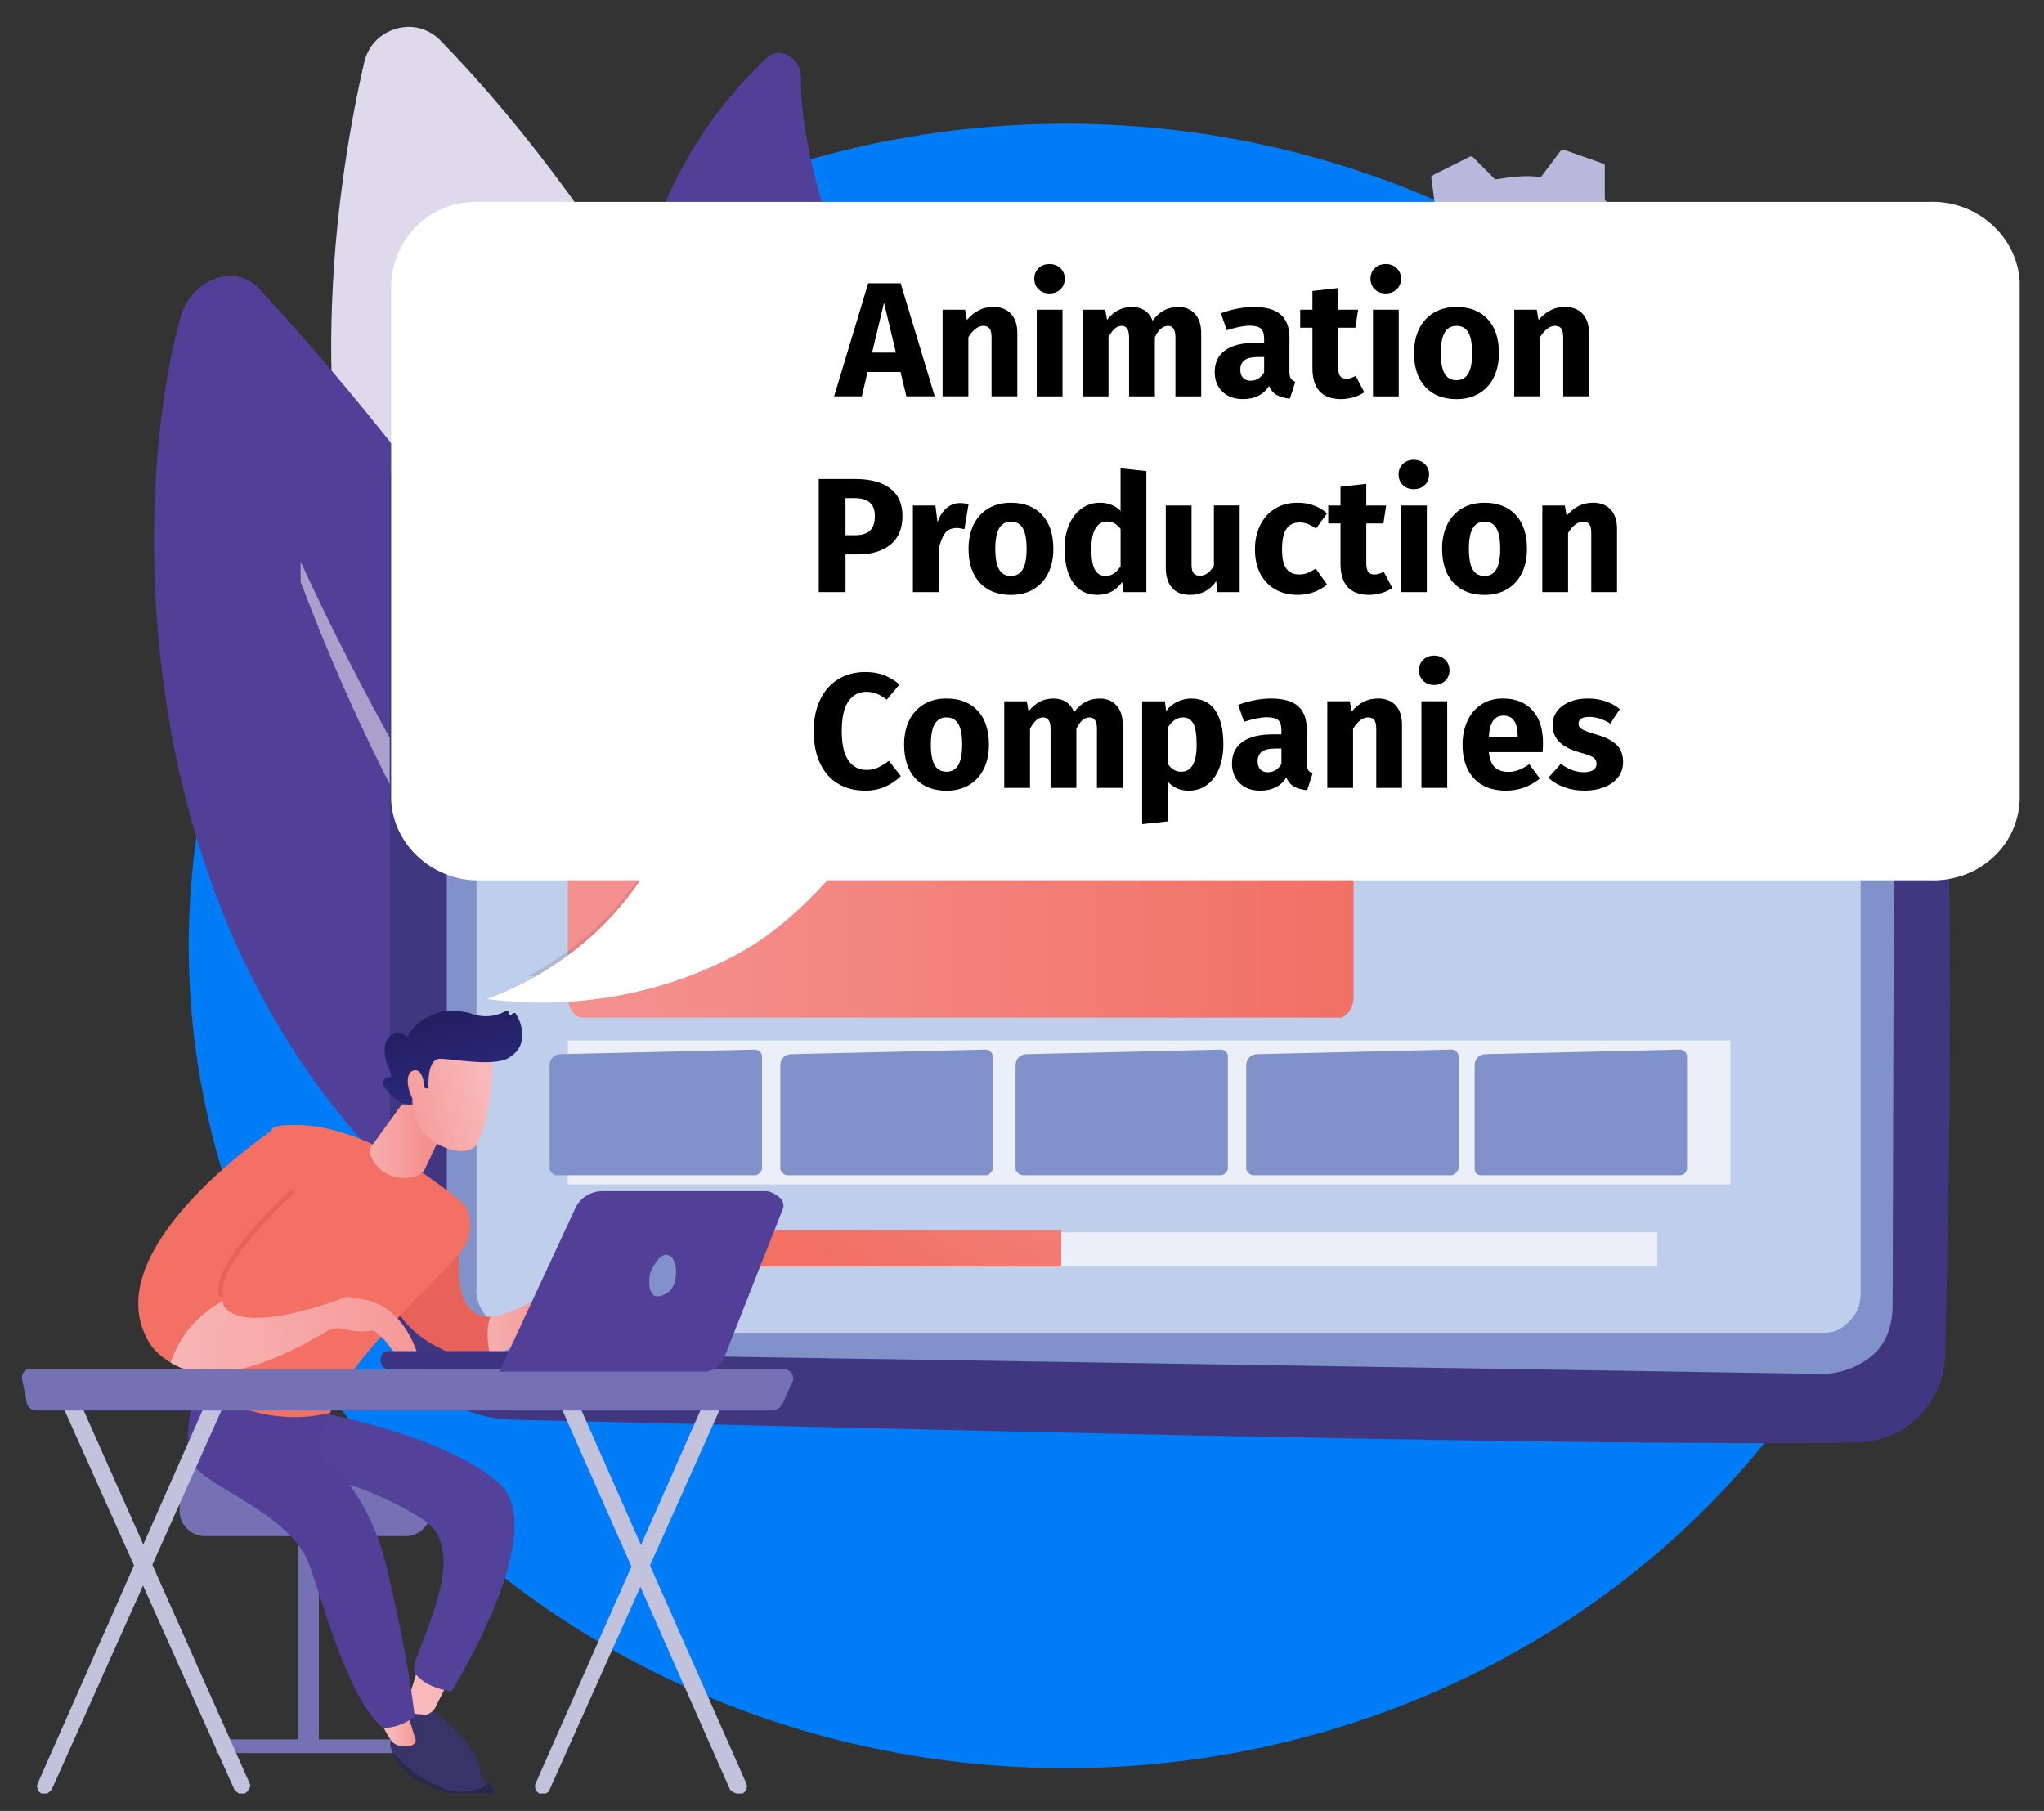 <?xml version="1.0" encoding="UTF-8"?><svg id="Layer_1" xmlns="http://www.w3.org/2000/svg" xmlns:xlink="http://www.w3.org/1999/xlink" viewBox="0 0 87.7 77.7"><rect x="0" y="0" width="87.7" height="77.7" fill="#333333" stroke="none"/><defs><style>.cls-1{fill:#b7b8dc;}.cls-1,.cls-2,.cls-3,.cls-4,.cls-5,.cls-6,.cls-7,.cls-8,.cls-9,.cls-10,.cls-11,.cls-12,.cls-13,.cls-14,.cls-15,.cls-16,.cls-17,.cls-18,.cls-19,.cls-20,.cls-21,.cls-22,.cls-23,.cls-24,.cls-25,.cls-26,.cls-27,.cls-28,.cls-29,.cls-30,.cls-31,.cls-32,.cls-33,.cls-34{stroke-width:0px;}.cls-2{fill:#7472b4;}.cls-35{clip-path:url(#clippath);}.cls-3{fill:#bfceea;}.cls-4{fill:none;}.cls-5{fill:#c2c2dc;}.cls-6{fill:url(#linear-gradient);}.cls-7{fill:#413780;}.cls-8{fill:#524098;}.cls-9{fill:#96b0db;}.cls-10{fill:url(#linear-gradient-11);}.cls-11{fill:url(#linear-gradient-12);}.cls-12{fill:url(#linear-gradient-13);}.cls-13{fill:url(#linear-gradient-10);}.cls-14{fill:url(#linear-gradient-16);}.cls-15{fill:url(#linear-gradient-15);}.cls-16{fill:url(#linear-gradient-14);}.cls-17{fill:#3e3380;}.cls-36{clip-path:url(#clippath-1);}.cls-37{clip-path:url(#clippath-4);}.cls-38{clip-path:url(#clippath-3);}.cls-39{clip-path:url(#clippath-2);}.cls-40{clip-path:url(#clippath-7);}.cls-41{clip-path:url(#clippath-8);}.cls-42{clip-path:url(#clippath-6);}.cls-43{clip-path:url(#clippath-5);}.cls-44{clip-path:url(#clippath-9);}.cls-18{fill:#000;}.cls-45{clip-path:url(#clippath-20);}.cls-46{clip-path:url(#clippath-21);}.cls-47{clip-path:url(#clippath-24);}.cls-48{clip-path:url(#clippath-23);}.cls-49{clip-path:url(#clippath-22);}.cls-50{clip-path:url(#clippath-25);}.cls-51{clip-path:url(#clippath-26);}.cls-52{clip-path:url(#clippath-14);}.cls-53{clip-path:url(#clippath-13);}.cls-54{clip-path:url(#clippath-12);}.cls-55{clip-path:url(#clippath-10);}.cls-56{clip-path:url(#clippath-15);}.cls-57{clip-path:url(#clippath-17);}.cls-58{clip-path:url(#clippath-16);}.cls-59{clip-path:url(#clippath-19);}.cls-60{clip-path:url(#clippath-11);}.cls-61{clip-path:url(#clippath-18);}.cls-19{fill:#484848;}.cls-20{fill:#dedaec;}.cls-62{opacity:.15;}.cls-63{opacity:.3;}.cls-64{opacity:.69;}.cls-65{opacity:.5;}.cls-21{fill:#007cf7;}.cls-22{fill:#393467;}.cls-23{fill:url(#linear-gradient-4);}.cls-24{fill:url(#linear-gradient-2);}.cls-25{fill:url(#linear-gradient-3);}.cls-26{fill:url(#linear-gradient-8);}.cls-27{fill:url(#linear-gradient-9);}.cls-28{fill:url(#linear-gradient-7);}.cls-29{fill:url(#linear-gradient-5);}.cls-30{fill:url(#linear-gradient-6);}.cls-31{fill:#8092c9;}.cls-32{fill:#28274f;}.cls-33{fill:#524299;}.cls-34{fill:#fff;}.cls-66{opacity:0;}</style><clipPath id="clippath"><rect class="cls-4" x="-63.342" y="-2.331" width="221.382" height="79.282"/></clipPath><clipPath id="clippath-1"><rect class="cls-4" x="56.117" y="4.168" width="16.464" height="8.428"/></clipPath><clipPath id="clippath-2"><rect class="cls-4" x="58.273" y="14.262" width="16.758" height="9.408"/></clipPath><clipPath id="clippath-3"><rect class="cls-4" x="31.91" y="11.714" width="4.312" height="23.912"/></clipPath><clipPath id="clippath-4"><rect class="cls-4" x="19.465" y="11.91" width="19.6" height="33.124"/></clipPath><clipPath id="clippath-5"><rect class="cls-4" x="12.899" y="23.768" width="25.578" height="34.692"/></clipPath><clipPath id="clippath-6"><path class="cls-4" d="M26.128,24.65c-.98,0-1.764.784-1.764,1.764v16.366c0,.588.392.98.98.98h31.752c.588,0,.98-.392.98-.98v-17.836c0-.588-.392-.98-.98-.98l-30.968.686Z"/></clipPath><linearGradient id="linear-gradient" x1="297.534" y1="-1193.302" x2="331.493" y2="-1193.302" gradientTransform="translate(-247.454 -1066.889) scale(.922 -.922)" gradientUnits="userSpaceOnUse"><stop offset="0" stop-color="#f4908e"/><stop offset="1" stop-color="#f27064"/></linearGradient><clipPath id="clippath-7"><rect class="cls-4" x="60.036" y="24.258" width="15.876" height="9.212"/></clipPath><clipPath id="clippath-8"><rect class="cls-4" x="25.933" y="52.286" width="1.666" height="2.254"/></clipPath><clipPath id="clippath-9"><rect class="cls-4" x="30.538" y="52.776" width="40.572" height="1.568"/></clipPath><clipPath id="clippath-10"><rect class="cls-4" x="24.364" y="44.642" width="49.882" height="6.174"/></clipPath><clipPath id="clippath-11"><path class="cls-4" d="M67.093,27.59v3.038h.098l2.156-1.47v-.196l-2.254-1.372c.098-.098.098,0,0,0Z"/></clipPath><linearGradient id="linear-gradient-2" x1="296.43" y1="-1184.346" x2="298.785" y2="-1184.346" gradientTransform="translate(-204.667 -1063.381) scale(.922 -.922)" gradientUnits="userSpaceOnUse"><stop offset="0" stop-color="#f4908e"/><stop offset="1" stop-color="#f27064"/></linearGradient><clipPath id="clippath-12"><path class="cls-4" d="M24.561,53.462c.098.98.882,1.666,1.862,1.666.882,0,1.666-.784,1.666-1.666s-.784-1.666-1.666-1.666c-.98-.098-1.764.686-1.862,1.666Z"/></clipPath><linearGradient id="linear-gradient-3" x1="-4044.896" y1="-4564.089" x2="-4056.302" y2="-4564.089" gradientTransform="translate(-2654.374 -4897.434) rotate(-70.044) scale(.922 -.922)" gradientUnits="userSpaceOnUse"><stop offset="0" stop-color="#f4908e"/><stop offset="1" stop-color="#f27064"/></linearGradient><clipPath id="clippath-13"><path class="cls-4" d="M29.657,52.776c-.098,0-.196,0-.196.098s-.098.098-.098.196v.98c0,.098,0,.196.098.196s.098.098.196.098h15.876v-1.568h-15.876Z"/></clipPath><linearGradient id="linear-gradient-4" x1="-2858.315" y1="-4362.733" x2="-2878.059" y2="-4362.733" gradientTransform="translate(-1797.213 -4402.9) rotate(-55.76) scale(.922 -.922)" gradientUnits="userSpaceOnUse"><stop offset="0" stop-color="#f4908e"/><stop offset="1" stop-color="#f27064"/></linearGradient><clipPath id="clippath-14"><path class="cls-4" d="M17.505,72.964c-.098.196,0,.392.196.49.098.098.196.098.392.098.196.098.49-.098.588-.294l.49-.98-1.274-.588s-.392,1.274-.392,1.274Z"/></clipPath><linearGradient id="linear-gradient-5" x1="296.456" y1="-1183.676" x2="298.072" y2="-1183.676" gradientTransform="translate(-254.333 -1019.153) scale(.922 -.922)" gradientUnits="userSpaceOnUse"><stop offset="0" stop-color="#f8b9ba"/><stop offset="1" stop-color="#f4908e"/></linearGradient><clipPath id="clippath-15"><path class="cls-4" d="M16.328,73.748c.098.392.294.686.49.98.098.098.294.196.392.196h.392c.196-.098.294-.196.196-.392l-.392-1.274-1.078.49Z"/></clipPath><linearGradient id="linear-gradient-6" x1="295.205" y1="-1183.506" x2="296.723" y2="-1183.506" gradientTransform="translate(-255.45 -1017.576) scale(.922 -.922)" gradientUnits="userSpaceOnUse"><stop offset="0" stop-color="#f8b9ba"/><stop offset="1" stop-color="#f4908e"/></linearGradient><clipPath id="clippath-16"><path class="cls-4" d="M16.721,55.422s.196,1.666,2.646,2.646c.588.196,1.176.294,1.764.098-.196-.49-.196-1.078,0-1.666-1.96.098-1.372-3.038-1.372-3.234l-3.038,2.156Z"/></clipPath><linearGradient id="linear-gradient-7" x1="-4633.038" y1="-4551.074" x2="-4652.081" y2="-4551.074" gradientTransform="translate(-3181.414 -5073.629) rotate(-77.992) scale(.922 -.922)" gradientUnits="userSpaceOnUse"><stop offset="0" stop-color="#e0483d"/><stop offset="1" stop-color="#e8625b"/></linearGradient><clipPath id="clippath-17"><path class="cls-4" d="M23.287,55.52c-.686.49-1.47.882-2.254.98-.196.588-.098,1.176,0,1.666.882-.196,1.666-.784,2.254-1.47.098-.098.392-.098.49,0,.196.098.294.294.294.49,0,.392.392.49.392.294,0-.294-.098-.588-.098-.882l1.078,1.176c.196.196.49.196.686,0-.294-.784-.686-1.568-1.274-2.156-.196-.196-.49-.196-.784-.196-.196,0-.49.098-.784.098Z"/></clipPath><linearGradient id="linear-gradient-8" x1="293.333" y1="-1184.176" x2="298.86" y2="-1184.176" gradientTransform="translate(-250.913 -1035.539) scale(.922 -.922)" gradientUnits="userSpaceOnUse"><stop offset="0" stop-color="#f8b9ba"/><stop offset="1" stop-color="#f4908e"/></linearGradient><clipPath id="clippath-18"><path class="cls-4" d="M11.723,48.366c-2.94,4.704-3.234,10.976-3.234,10.976,1.568,1.274,3.724,1.764,5.684,1.274.588-2.254,5.292-6.272,5.782-7.154.294-.588.294-1.176,0-1.764-3.528-2.94-5.978-3.43-7.252-3.43-.294,0-.686,0-.98.098Z"/></clipPath><linearGradient id="linear-gradient-9" x1="-4627.716" y1="-4556.029" x2="-4646.758" y2="-4556.029" gradientTransform="translate(-3191.279 -5070.78) rotate(-77.992) scale(.922 -.922)" gradientUnits="userSpaceOnUse"><stop offset="0" stop-color="#f4908e"/><stop offset="1" stop-color="#f27064"/></linearGradient><clipPath id="clippath-19"><path class="cls-4" d="M16.035,49.052c-.196.196-.196.392-.098.588.294.686.98.98,1.666.882.294,0,.588-.196.686-.49l.98-2.058-1.96-.686s-1.274,1.764-1.274,1.764Z"/></clipPath><linearGradient id="linear-gradient-10" x1="293.799" y1="-1184.473" x2="297.466" y2="-1184.473" gradientTransform="translate(-255.901 -1043.506) scale(.922 -.922)" gradientUnits="userSpaceOnUse"><stop offset="0" stop-color="#f8b9ba"/><stop offset="1" stop-color="#f4908e"/></linearGradient><clipPath id="clippath-20"><path class="cls-4" d="M6.234,57.284c.196.49.588.882,1.078,1.176.392-1.176,1.176-2.058,2.254-2.646-.294-1.372,3.038-4.41,3.038-4.41l-.882-2.94s-7.35,4.9-5.488,8.82Z"/></clipPath><linearGradient id="linear-gradient-11" x1="-4630.096" y1="-4553.701" x2="-4649.138" y2="-4553.701" gradientTransform="translate(-3194.76 -5073.674) rotate(-77.992) scale(.922 -.922)" gradientUnits="userSpaceOnUse"><stop offset="0" stop-color="#f4908e"/><stop offset="1" stop-color="#f27064"/></linearGradient><clipPath id="clippath-21"><path class="cls-4" d="M12.507,51.012c-.098.098-3.43,3.136-3.136,4.508,0,0,0,.098.098.098h.098c.098,0,0,0,0-.098-.294-1.274,3.038-4.312,3.038-4.312,0-.065-.033-.131-.098-.196q.013,0,0,0Z"/></clipPath><linearGradient id="linear-gradient-12" x1="-4634.197" y1="-4550.593" x2="-4653.239" y2="-4550.593" gradientTransform="translate(-3188.951 -5076.292) rotate(-77.992) scale(.922 -.922)" gradientUnits="userSpaceOnUse"><stop offset="0" stop-color="#e0483d"/><stop offset="1" stop-color="#e8625b"/></linearGradient><clipPath id="clippath-22"><path class="cls-4" d="M14.662,55.716s-4.018,1.568-4.998.392c-.098-.098-.098-.196-.098-.294-1.078.588-1.862,1.47-2.254,2.646,2.156,1.372,5.782-.784,6.762-1.372.196-.098.392-.098.49-.098.49.098.882.196,1.372.098.196,0,.49.294.784.686s.784.882,1.274.588c0,0-.588-2.646-2.842-2.646-.098-.098-.294-.098-.49,0Z"/></clipPath><linearGradient id="linear-gradient-13" x1="180.635" y1="-1508.772" x2="197.839" y2="-1508.772" gradientTransform="translate(-259.569 -1318.051) rotate(-4.09) scale(.922 -.922)" gradientUnits="userSpaceOnUse"><stop offset="0" stop-color="#f8b9ba"/><stop offset="1" stop-color="#f4908e"/></linearGradient><clipPath id="clippath-23"><path class="cls-4" d="M17.896,45.23c-.392.49-.196,2.058-.196,2.058,0,.98.784,1.862,1.764,2.058,1.078.196,1.078-.392,1.372-1.274.196-.882.294-1.862.294-2.744-.784-.196-1.568-.294-2.45-.294-.392,0-.686,0-.784.196Z"/></clipPath><linearGradient id="linear-gradient-14" x1="-207.576" y1="-2299.553" x2="-213.034" y2="-2299.553" gradientTransform="translate(-330.264 -2053.483) rotate(-14.649) scale(.922 -.922)" gradientUnits="userSpaceOnUse"><stop offset="0" stop-color="#f8b9ba"/><stop offset="1" stop-color="#f4908e"/></linearGradient><clipPath id="clippath-24"><path class="cls-4" d="M17.505,44.446c0,.098-.098.098,0,0h-.098c-.098-.098-.294-.196-.49-.098-.49.196-.588.882-.098,1.764v.098c0,.098,0,0-.098,0-.196,0-.49.196-.098.588.196.294.49.49.882.588h.098l.294-.784s.098-.098.098,0l.294.098h.098s-.098-1.274.49-1.274,2.45.392,3.038-.098c.294-.196.49-.49.49-.882s-.098-.686-.294-.98h-.098l-.098.098h-.098v-.196h-.098c-.49.294-1.078.294-1.568.098-.392-.098-.686-.098-1.078-.098-.686.196-1.274.49-1.568,1.078h0Z"/></clipPath><linearGradient id="linear-gradient-15" x1="-226.47" y1="-2325.774" x2="-226.47" y2="-2332.172" gradientTransform="translate(-336.763 -2082.582) rotate(-15.056) scale(.922 -.922)" gradientUnits="userSpaceOnUse"><stop offset="0" stop-color="#201b59"/><stop offset="1" stop-color="#2d2d83"/></linearGradient><clipPath id="clippath-25"><path class="cls-4" d="M17.799,45.916c-.588.098-.196,1.274.098,1.47l.294-.392s.098-1.078-.392-1.078Z"/></clipPath><linearGradient id="linear-gradient-16" x1="-207.852" y1="-2297.635" x2="-213.31" y2="-2297.635" gradientTransform="translate(-329.792 -2052.8) rotate(-14.649) scale(.922 -.922)" gradientUnits="userSpaceOnUse"><stop offset="0" stop-color="#f8b9ba"/><stop offset="1" stop-color="#f4908e"/></linearGradient><clipPath id="clippath-26"><rect class="cls-4" x="18.939" y="9.447" width="65.856" height="32.438"/></clipPath></defs><g id="eSd1kOi5Ly61" shape-rendering="geometricPrecision" text-rendering="geometricPrecision"><g class="cls-35"><ellipse class="cls-21" cx="45.729" cy="40.587" rx="37.632" ry="35.28"/><g class="cls-66"><g class="cls-63"><g class="cls-36"><path class="cls-9" d="M55.724,12.988c-.098,0-.196-.196-.196-.294,0-.294.098-.588.098-.882,0-.098.098-.098.098-.196s.098-.098.196,0h0c.098,0,.098.098.196.098s0,.098,0,.196c-.098.294-.098.49-.098.784,0,.065-.033.131-.098.196s-.131.098-.196.098h0M56.312,10.832h0c-.098,0-.098-.098-.098-.098v-.196c.098-.294.196-.49.294-.784.098-.098.196-.196.294-.098s.196.196.098.294c-.098.196-.196.49-.294.784-.098.098-.196.098-.294.098M57.292,8.872h0c-.196-.098-.196-.196-.196-.392.196-.196.294-.49.49-.686.098-.098.294-.098.392,0,0,0,.098.098.098.196s0,.098-.098.196c-.196.196-.294.49-.49.686,0,0-.098.098-.196,0M58.664,7.206s-.098,0,0,0c-.196-.196-.196-.392-.098-.49.196-.196.392-.392.686-.588.098-.098.196,0,.294.098s.098.196,0,.294c-.196.196-.392.392-.588.49-.196.196-.294.294-.294.196M60.331,5.932c-.098,0-.098-.098-.196-.098v-.196c0-.098.098-.098.098-.196.294-.098.49-.294.784-.392.098-.098.294,0,.392.098v.196c0,.098-.098.098-.098.098-.196.098-.49.294-.686.392-.098.098-.196.098-.294.098M62.291,4.952c-.098,0-.098-.098-.196-.196,0-.098,0-.294.196-.294.294-.098.588-.196.784-.196.098,0,.294.098.294.196s-.098.294-.196.294c-.294.098-.49.098-.882.196q.013,0,0,0M71.404,6.52h0c-.294-.196-.49-.294-.784-.49-.098-.098-.098-.196-.098-.392.098-.098.196-.196.392-.098.196.196.49.294.686.49.098.098.098.196.098.294s-.196.196-.294.196M64.447,4.56c-.098,0-.196-.098-.196-.196s.098-.294.196-.294h.882c.098,0,.294.098.294.196s0,.098-.098.196-.098.098-.196.098h-.882M69.543,5.442h0c-.196-.098-.49-.196-.784-.294-.098-.098-.196-.196-.098-.294s.196-.196.294-.098c.294.098.49.196.784.294.098,0,.196.196.196.294s-.196.196-.392.098M66.603,4.658c-.098,0-.196-.098-.196-.294,0-.098.098-.196.294-.196l.882.098h0c.098,0,.098.098.196.098s0,.098,0,.196-.098.098-.098.196-.098.098-.196,0c-.294,0-.588-.098-.882-.098h0"/><path class="cls-9" d="M72.678,7.598q-.013,0,0,0l-.392-.392c-.098-.098-.098-.294,0-.294s.196-.098.294,0l.294.294c.098.098.098.294,0,.392h-.196"/></g></g><g class="cls-63"><g class="cls-39"><path class="cls-9" d="M75.129,14.85c-.098,0-.196-.098-.196-.294v-.392c0-.098.098-.294.294-.196.098,0,.294.098.196.294v.392c0,.065-.033.131-.098.196-.098.098-.098,0-.196,0h0"/><path class="cls-9" d="M63.172,23.67l-.294-.098c-.098,0-.196-.196-.196-.294s.098-.098.098-.196.098,0,.196,0c.294.098.49.098.784.196.098,0,.196.098.196.196v.196s-.098.098-.196.098l-.588-.098M61.605,23.18h0c-.294-.098-.49-.196-.784-.392l-.098-.098v-.196c0-.098.196-.196.294-.098.196.098.49.196.686.294.098.098.196.196.098.294,0,.098-.098.196-.196.196M64.936,23.866c-.098,0-.196-.098-.196-.294,0-.098.098-.196.294-.196h.784c.098,0,.294.098.294.196s-.098.294-.196.294h-.98M59.645,22.102h0c-.294-.196-.49-.294-.784-.49-.098-.098-.098-.196-.098-.294s.098-.196.196-.196.196,0,.294.098c.196.196.392.294.686.49.098,0,.098.098.098.196s0,.098-.098.196c0,0-.196.098-.294,0M67.093,23.866c-.098,0-.196-.098-.196-.196v-.196c0-.098.098-.098.196-.098.294,0,.49-.098.784-.196.098,0,.294.098.294.196v.196c0,.098-.098.098-.196.098-.294.098-.588.098-.882.196h0M69.15,23.18c-.098,0-.098-.098-.196-.196v-.196c0-.098.098-.098.098-.098.196-.098.49-.196.686-.294.098-.098.196-.098.294,0s.098.098.098.196-.098.196-.196.196c-.196.098-.49.196-.784.392q.013,0,0,0M71.013,22.2c-.065,0-.131-.033-.196-.098-.098-.098-.098-.294.098-.392.196-.196.392-.294.686-.49,0,0,.098-.098.196-.098s.098,0,.196.098c0,0,.098.098.098.196s0,.098-.098.196c-.196.196-.392.392-.686.49-.098,0-.196,0-.294.098M72.678,20.632s-.098,0-.098-.098c0,0-.098-.098-.098-.196s0-.098.098-.196c.196-.196.392-.392.49-.588.098-.098.196-.098.392,0,.098.098.098.294,0,.392-.196.196-.392.49-.588.686,0,0-.098.098-.196,0M73.855,18.966h0c-.098,0-.196-.098-.196-.196v-.196c.098-.196.294-.49.392-.686.098-.098.196-.196.294-.098s.196.196.098.294c-.098.294-.294.49-.392.784.098.098,0,.098-.196.098M74.737,17.006h0c-.098,0-.196-.196-.196-.294.098-.196.098-.392.196-.588s0-.098,0-.196.098-.098.098-.196.098-.098.196,0c.098,0,.196.196.196.294v.196c0,.098-.098.392-.196.588,0,.098-.196.196-.294.196"/><path class="cls-9" d="M58.077,20.632c-.065,0-.098-.033-.098-.098l-.294-.294c-.098-.098,0-.196.098-.294s.196-.098.294,0l.294.294s.098.098.098.196,0,.098-.098.196h-.294"/></g></g></g><path class="cls-1" d="M59.056,17.888l.098.098,1.372-.196c.392.49.98.98,1.47,1.372v1.47c0,.065.033.098.098.098l1.568.588h.098l.882-1.176c.686.098,1.274,0,1.96-.098l.98.98h.098l1.568-.784.098-.098-.196-1.47c.49-.392.98-.882,1.372-1.47h1.372c.065,0,.098-.033.098-.098l.686-1.666v-.098l-1.176-.882c.098-.686,0-1.274-.098-1.96l.98-.98v-.196l-.784-1.568-.098-.098-1.274.294c-.392-.49-.882-.98-1.372-1.372v-1.47c0-.065-.033-.098-.098-.098l-1.666-.588h-.098l-.882,1.176c-.686-.098-1.274,0-1.96.098l-.98-.98h-.098l-1.568.784-.098.098.196,1.47c-.588.392-.98.98-1.372,1.47h-1.47s-.098,0-.098.098l-.588,1.568v.098l1.078.882c-.098.686,0,1.372.098,1.96l-.98.98v.098s.784,1.666.784,1.666Z"/><path class="cls-3" d="M65.132,15.536c-.882-.196-1.372-1.078-1.274-1.96s.882-1.47,1.764-1.47c.98.098,1.666.882,1.568,1.862s-.882,1.666-1.862,1.568h-.196M65.819,12.596h-.196c-.686-.098-1.372.49-1.47,1.176s.49,1.372,1.176,1.47,1.372-.49,1.372-1.176c0-.392-.098-.686-.294-.98-.098-.196-.392-.392-.588-.49"/><path class="cls-3" d="M64.544,17.986l-.392-.196h-.196l-.588-.294h0v-.098h.098c.196.196.49.294.784.392,1.274.49,2.744.196,3.822-.686.588-.49,1.078-1.078,1.274-1.862,0-.098.098-.294.098-.392.196-.882.098-1.862-.294-2.646-.686-1.47-2.156-2.45-3.822-2.352s-3.038,1.078-3.626,2.646c0,.098-.098.294-.098.392-.098.588-.098,1.176,0,1.764,0,0,0,.098-.098.098h-.098v-.098c-.098-.588-.098-1.274,0-1.862,0-.098.098-.294.098-.392.784-2.156,3.234-3.332,5.39-2.548,2.058.686,3.234,2.842,2.744,4.998,0,.098-.098.294-.098.392-.392,1.078-1.176,1.96-2.156,2.45-.882.392-1.862.49-2.842.294"/><g class="cls-66"><path class="cls-9" d="M51.02,23.474c-.098,0-.098-.098-.098-.196s.098-.098.196-.098c.294.098.49.098.784.098,0,0,.098,0,.098.098v.098c0,.098-.098.098-.196.098-.294,0-.588-.098-.784-.098h0M50.236,23.18h0c-.294-.098-.49-.196-.784-.294-.098,0-.098-.098-.098-.196s.098-.098.196-.098c.196.098.49.196.686.294.098,0,.098.098.098.196.098.098,0,.098-.098.098M52.589,23.572c-.098,0-.098-.098-.098-.196s.098-.098.098-.098c.294,0,.49,0,.784-.098h.098l.098.098c0,.098,0,.196-.098.196-.294.098-.588.098-.882.098h0M48.864,22.592h0c-.196-.196-.392-.294-.686-.49v-.196c0-.098.098-.098.196,0,.196.196.392.294.588.49.065.065.033.131-.098.196.196,0,.098,0,0,0M54.255,23.376c-.098,0-.098-.098-.098-.098,0-.098,0-.196.098-.196.294-.098.49-.196.784-.196h.098s.098,0,.098.098,0,.196-.098.196c-.294.098-.588.196-.882.196h0M55.627,22.788s-.098,0,0,0c-.065-.131-.065-.229,0-.294.196-.098.49-.294.686-.392.098,0,.196,0,.196.098v.196c-.196.196-.49.294-.686.392h-.196M56.901,21.808h0c-.098-.098-.098-.196-.098-.196.196-.196.392-.392.49-.588h.196c.098,0,.098.098,0,.196-.196.196-.392.392-.588.588q.013,0,0,0"/><path class="cls-9" d="M47.59,21.514h0l-.294-.294v-.196c.098-.098.196-.098.196,0l.294.294c.098.098.098.196,0,.196h-.196"/><path class="cls-9" d="M45.925,17.398c-.098,0-.098-.098-.098-.098v-.392c0-.098.098-.196.196-.196s.196.098.196.196v.49h-.294"/><path class="cls-9" d="M45.925,16.222c-.098,0-.098-.098-.098-.196,0-.196,0-.49.098-.686v-.098c0-.065.033-.098.098-.098h.196c.098,0,.098.098,0,.196v.098c0,.196-.098.392-.098.588,0,0,0,.098-.098.098s0,.098-.098.098h0M46.316,14.654h0c-.098,0-.098-.098-.098-.196.098-.294.196-.49.294-.784l.098-.098h.098c.098,0,.098.098.098.196-.098.196-.196.49-.294.686,0,.196-.098.196-.196.196M47.1,13.282h0c-.098-.098-.098-.196-.098-.196.196-.196.294-.392.49-.588,0-.098.098-.098.196-.098s.098.098.098.098c0,0,0,.098-.098.196-.196.196-.294.392-.49.588.098,0,0,0-.098,0M48.178,12.106h0c-.065-.065-.098-.131-.098-.196v-.098c.196-.196.392-.294.686-.49.098-.098.196-.098.196,0,.098.098.098.196,0,.196-.196.098-.392.294-.686.49.098.098,0,.098-.098.098M49.55,11.126c-.065,0-.098-.033-.098-.098,0-.098,0-.196.098-.196.294-.098.49-.196.784-.294.098,0,.196,0,.196.098s0,.196-.098.196c-.294.098-.49.196-.882.294q.013,0,0,0M51.118,10.636c-.098,0-.098-.098-.098-.098,0-.098,0-.196.098-.196.294-.098.588-.098.784-.098.098,0,.196.098.196.098v.098s-.098.098-.196.098c-.196,0-.49,0-.784.098h0M52.687,10.538c-.098,0-.098-.098-.098-.196s.098-.196.196-.098c.294,0,.588,0,.784.098.098,0,.098.098.098.196s-.098.098-.196.098c-.294,0-.49-.098-.784-.098h0M55.038,11.126h0c-.196-.098-.392-.196-.686-.196h-.098c-.098,0-.098-.098-.098-.196s.098-.098.196-.098h.098c.196.098.49.196.686.196,0,0,.098,0,.098.098v.098c0,.098-.098.098-.196.098"/></g><path class="cls-1" d="M48.178,19.554s.098,0,0,0l1.078-.098c.294.392.588.686.98.882v.98s0,.098.098.098l1.078.392h.098l.588-.784c.49,0,.882,0,1.372-.098l.686.686h.098l.98-.49v-.098l-.098-.98c.392-.294.686-.588.882-.98h1.078l.392-1.078v-.098l-.784-.588c0-.49,0-.882-.098-1.372l.686-.686v-.098l-.49-.98h-.098l-.98.098c-.294-.392-.588-.686-.98-.882v-.98s0-.098-.098-.098l-1.078-.392h-.098l-.588.784c-.49,0-.882,0-1.372.098l-.686-.686h-.098l-.98.49v.098l.098.98c-.392.294-.686.588-.882.98h-1.078l-.392,1.078v.098l.686.588c0,.49,0,.882.098,1.372l-.686.686v.098s.588.98.588.98Z"/><path class="cls-3" d="M52.197,17.986c-.196-.098-.49-.196-.588-.392-.196-.196-.294-.588-.294-.882s.196-.588.392-.784.588-.294.882-.294c.49,0,.882.392.98.784.098.49,0,.98-.392,1.274-.196.196-.588.294-.882.294h-.098M52.687,16.026h0c-.588,0-.98.294-1.078.784,0,.196.098.49.196.588.294.392.882.392,1.176.098.196-.098.294-.392.294-.588.098-.392-.196-.784-.588-.882"/><path class="cls-3" d="M51.804,19.652l-.294-.098c-.196-.098-.392-.196-.49-.294h0c-.098,0-.098-.098-.098-.196h0c0-.098.098-.098.196,0,.196.098.294.196.49.196h0c.392.098.882.196,1.274.098.196,0,.49-.098.686-.196h0c.588-.294,1.078-.882,1.274-1.47,0-.098.098-.196.098-.294.392-1.372-.49-2.744-1.764-3.136s-2.744.392-3.234,1.666c0,.098-.098.196-.098.294-.098.392-.098.784,0,1.176v.098c0,.098-.098.098-.098.098-.098,0-.196,0-.196-.098-.098-.392-.098-.882,0-1.274,0-.098.098-.196.098-.294.392-1.176,1.372-1.96,2.646-2.058s2.352.588,2.842,1.666c.294.588.392,1.274.196,1.96,0,.098,0,.196-.098.294-.49,1.47-1.96,2.254-3.43,1.862"/><path class="cls-8" d="M36.222,40.33s10.29-9.408,3.332-21.952c-4.41-7.84-5.194-12.642-5.194-15.092,0-.784-.882-1.274-1.372-.882-4.018,3.724-12.74,15.092,3.234,37.926"/><g class="cls-65"><g class="cls-38"><path class="cls-34" d="M32.498,11.028s-.098-.098,0,0c-.686,2.254-1.96,12.152,3.92,25.382-1.176-3.332-5.096-15.386-3.92-25.382"/></g></g><path class="cls-20" d="M42.788,47.778S34.459,17.692,18.877,1.718c-.49-.49-1.176-.686-1.862-.49-.686.196-1.176.686-1.372,1.372-2.254,9.8-6.174,39.298,27.146,45.178"/><g class="cls-65"><g class="cls-37"><path class="cls-34" d="M39.653,45.916h0c-3.234-2.058-15.582-12.838-20.776-34.986,0,0,0-.098.098-.098s.098,0,.098.098c1.568,5.194,8.428,24.01,20.58,34.986"/></g></g><path class="cls-8" d="M42.886,60.91S27.991,30.628,11.134,12.4c-1.078-1.176-3.038-.392-3.43,1.372-2.94,10.78-2.548,44.296,35.182,47.138"/><g class="cls-65"><g class="cls-43"><path class="cls-34" d="M39.163,59.244c.098.098,0,.196-.098.196-3.724-2.058-18.62-12.642-26.95-36.652v-.098h.098c.065,0,.098.033.098.098,2.352,5.39,12.054,25.578,26.852,36.456"/></g></g><path class="cls-7" d="M16.721,20.632v34.986c0,2.842,2.254,5.194,5.194,5.292,12.74.294,45.668,1.176,57.722.98,2.156,0,3.822-1.764,3.822-3.822.196-8.134.588-27.636-.784-36.652-.294-1.862-1.96-3.332-3.822-3.43-10.584-.392-46.158-1.47-58.31-1.176-2.058,0-3.724,1.764-3.822,3.822"/><path class="cls-31" d="M19.171,21.808v33.222c0,1.666,1.372,3.038,3.038,3.038l55.958.882c.784,0,1.568-.294,2.156-.784s.882-1.274.882-2.156l.098-32.928c0-1.176-.98-2.156-2.156-2.156l-57.526-1.47c-.686,0-1.274.196-1.666.686s-.784,1.078-.784,1.666"/><path class="cls-3" d="M78.166,57.186H22.209c-.98-.098-1.862-.98-1.764-1.96v-31.85c0-.49.196-.98.49-1.372s.784-.588,1.274-.588l56.056.98c.882.098,1.568.784,1.568,1.764v31.262c0,.49-.098.882-.49,1.274s-.686.49-1.176.49"/><g class="cls-42"><rect class="cls-6" x="24.364" y="23.964" width="33.712" height="19.698"/></g><path class="cls-3" d="M39.751,31.118v5.88c0,.065.033.131.098.196.098.098.098,0,.196,0l4.41-3.136.098-.098s0-.098-.098-.098l-4.312-2.842h-.196c-.098,0-.196,0-.196.098"/><g class="cls-64"><g class="cls-40"><path class="cls-34" d="M75.716,33.764h-15.778c-.098,0-.294,0-.392-.098s-.196-.196-.196-.392v-8.134c0-.49.392-.882.882-.882l15.386-.294c.098,0,.294,0,.392.098s.196.196.196.294v8.918c0,.098-.098.294-.196.392s-.196.098-.294.098"/></g></g><g class="cls-64"><g class="cls-41"><path class="cls-34" d="M25.834,52.384v2.156h0l1.568-1.078v-.196l-1.568-.882q.013-.013,0,0c.098-.098,0,0,0,0"/></g></g><g class="cls-64"><g class="cls-44"><path class="cls-34" d="M71.993,54.344H29.657c-.196,0-.294-.098-.294-.294v-.882c0-.196.098-.294.294-.294h42.336c.196,0,.294.098.294.294v.882c.098.196-.098.294-.294.294"/></g></g><g class="cls-64"><g class="cls-55"><path class="cls-34" d="M75.227,50.914H23.483c-.294,0-.588-.294-.588-.588v-5.292c0-.294.294-.588.588-.588h51.744c.294,0,.588.294.588.588v5.292c0,.196-.098.294-.196.392s-.196.196-.392.196"/></g></g><path class="cls-31" d="M32.401,50.424h-8.526c-.065,0-.131-.033-.196-.098s-.098-.131-.098-.196v-4.41c0-.294.196-.49.49-.49l8.33-.196c.098,0,.294.098.294.294v4.802c0,.065-.033.131-.098.196s-.131.098-.196.098"/><path class="cls-31" d="M42.397,50.424h-8.624c-.065,0-.131-.033-.196-.098s-.098-.131-.098-.196v-4.41c0-.294.196-.49.49-.49l8.33-.196c.098,0,.294.098.294.294v4.802c0,.065-.033.131-.098.196l-.098.098"/><path class="cls-31" d="M52.392,50.424h-8.526c-.065,0-.131-.033-.196-.098s-.098-.131-.098-.196v-4.41c0-.294.196-.49.49-.49l8.33-.196c.098,0,.294.098.294.294v4.802c0,.065-.033.131-.098.196-.098.098-.196.098-.196.098"/><path class="cls-31" d="M62.291,50.424h-8.526c-.065,0-.131-.033-.196-.098s-.098-.131-.098-.196v-4.41c0-.294.196-.49.49-.49l8.33-.196c.098,0,.294.098.294.294v4.802c0,.098-.196.294-.294.294"/><path class="cls-31" d="M72.091,50.424h-8.526c-.196,0-.294-.098-.294-.294v-4.41c0-.294.196-.49.49-.49l8.33-.196c.098,0,.294.098.294.294v4.802c0,.098-.098.294-.294.294"/><g class="cls-60"><rect class="cls-24" x="67.093" y="27.492" width="2.352" height="3.136"/></g><g class="cls-54"><polygon class="cls-25" points="23.483 54.736 24.953 50.62 29.166 52.09 27.697 56.206 23.483 54.736"/></g><g class="cls-53"><polygon class="cls-23" points="28.578 53.854 34.459 45.23 46.218 53.266 40.437 61.89 28.578 53.854"/></g><rect class="cls-2" x="12.8" y="65.124" width=".882" height="9.898"/><path class="cls-2" d="M9.273,75.218h8.036v-.294c0-.065-.033-.131-.098-.196-.098-.098-.196-.098-.196-.098h-7.448c-.098,0-.196,0-.196.098s-.098.098-.098.196c0,0,0,.294,0,.294Z"/><path class="cls-2" d="M8.783,62.772h8.624c.588,0,1.078.49,1.078,1.078v.98c0,.588-.49,1.078-1.078,1.078h-8.624c-.588,0-1.078-.49-1.078-1.078v-.98c0-.588.49-1.078,1.078-1.078Z"/><path class="cls-22" d="M18.387,73.258s2.646,1.862,2.156,3.136c0,0-2.842-1.176-3.234-2.156s.098-1.372.098-1.372l.98.392Z"/><g class="cls-52"><rect class="cls-29" x="17.407" y="71.69" width="1.666" height="1.96"/></g><path class="cls-33" d="M13.78,60.616s5.39.98,7.644,3.038c2.254,2.058-2.058,8.918-2.058,8.918-.588-.098-1.176-.294-1.568-.784s2.646-5.096.392-6.566c-1.666-1.078-3.528-1.764-5.488-2.058l1.078-2.352s0-.196,0-.196Z"/><path class="cls-22" d="M20.052,75.708c-.588-.294-2.156-1.372-2.45-1.47s-.784.294-.784.294c-.098.196-.098.392,0,.588.588.784,1.47,1.372,2.352,1.666.588.196,1.274.098,1.764-.196-.196-.392-.588-.686-.882-.882"/><path class="cls-32" d="M19.171,76.786c-.882-.294-1.764-.882-2.352-1.666.098.392.392.686.686.98.98.686,2.156,1.078,3.43,1.078.294,0,.294-.392.098-.686-.588.392-1.274.49-1.862.294"/><g class="cls-56"><rect class="cls-30" x="16.328" y="73.258" width="1.568" height="1.666"/></g><path class="cls-8" d="M8.586,59.048s-1.176,3.136,0,4.116c1.176.98,4.018,2.058,4.704,4.018s1.666,5.684,3.136,6.958c.49,0,.98-.196,1.372-.49-.294-2.352-.784-4.704-1.372-7.056-.49-1.568-1.274-2.94-2.45-4.018-.392-.294-.294-.784-.098-1.176l.294-.784s-5.586-1.568-5.586-1.568Z"/><g class="cls-58"><polygon class="cls-28" points="15.643 58.068 16.819 52.384 22.11 53.56 20.934 59.146 15.643 58.068"/></g><g class="cls-57"><rect class="cls-26" x="20.837" y="55.324" width="5.292" height="2.842"/></g><g class="cls-61"><polygon class="cls-27" points="5.843 60.91 8.979 45.818 23.189 48.856 19.954 63.948 5.843 60.91"/></g><g class="cls-59"><rect class="cls-13" x="15.838" y="47.386" width="3.528" height="3.332"/></g><g class="cls-45"><polygon class="cls-10" points="2.314 58.068 4.764 46.7 14.662 48.856 12.213 60.126 2.314 58.068"/></g><g class="cls-46"><polygon class="cls-11" points="8.097 55.422 9.175 50.326 13.585 51.208 12.507 56.304 8.097 55.422"/></g><g class="cls-49"><polygon class="cls-12" points="7.019 55.618 17.994 54.834 18.387 59.832 7.312 60.616 7.019 55.618"/></g><g class="cls-48"><polygon class="cls-16" points="16.328 45.328 20.837 44.152 22.209 49.248 17.701 50.424 16.328 45.328"/></g><g class="cls-47"><polygon class="cls-15" points="15.348 43.956 22.012 42.094 23.483 47.288 16.721 49.052 15.348 43.956"/></g><g class="cls-50"><polygon class="cls-14" points="16.819 46.014 18.288 45.622 18.68 47.288 17.308 47.68 16.819 46.014"/></g><path class="cls-5" d="M31.715,76.982h.098c.196-.098.294-.294.196-.49l-7.448-16.856c-.098-.196-.294-.294-.49-.196-.098,0-.196.098-.196.196v.294l7.448,16.856c.098.098.294.196.392.196"/><path class="cls-5" d="M23.287,76.982c.098,0,.294-.098.294-.196l7.546-16.856v-.294c0-.098-.098-.196-.196-.196-.196-.098-.392,0-.49.196l-7.448,16.856c-.098.196,0,.392.196.49h.098"/><path class="cls-5" d="M10.351,76.982h.098c.196-.098.294-.294.294-.392l-7.546-16.954c-.098-.196-.294-.294-.49-.196-.098,0-.196.098-.196.196v.294l7.546,16.856c.098.098.196.196.294.196"/><path class="cls-5" d="M1.923,76.982c.098,0,.196-.098.294-.196l7.546-16.856v-.294c0-.098-.098-.196-.196-.196-.196-.098-.392,0-.49.196l-7.448,16.856c-.098.196,0,.392.196.49h.098"/><path class="cls-2" d="M.943,59.146c0-.098,0-.196.098-.294s.098-.098.196-.098h32.438c.098,0,.294.098.294.196.098.098.098.294,0,.392l-.392.882c-.098.196-.294.294-.49.294H1.53c-.196,0-.392-.196-.392-.392,0,0-.196-.98-.196-.98Z"/><path class="cls-17" d="M16.721,58.754h8.526c.098,0,.196,0,.294-.098s.098-.196.098-.294c0-.196-.196-.392-.392-.392h-8.526c-.098,0-.196,0-.294.098s-.098.196-.098.294c0,.294.196.392.392.392"/><path class="cls-8" d="M32.891,51.11h-7.056c-.49,0-.98.294-1.176.784l-3.234,6.958h8.82c.294,0,.588-.196.784-.49l2.548-6.468c.098-.196,0-.392-.098-.49s-.392-.294-.588-.294"/><path class="cls-31" d="M27.892,54.638c-.098.49,0,.98.294.98s.686-.196.784-.686,0-.98-.294-1.078-.588.294-.784.784"/><g class="cls-62"><g class="cls-51"><path class="cls-19" d="M20.801,8.467h62.132c2.058-.098,3.822,1.47,3.92,3.43v22.246c-.098,2.058-1.862,3.626-3.92,3.43h-47.334c-1.078,1.176-2.254,2.254-3.724,3.038-3.332,1.862-7.252,2.646-10.976,2.058,2.646-.98,4.998-2.744,6.566-5.096h-6.762c-2.058.098-3.822-1.47-3.92-3.43V11.995c.196-2.058,1.96-3.626,4.018-3.528"/></g></g><path class="cls-34" d="M20.605,8.663h62.132c2.058-.098,3.822,1.47,3.92,3.43v22.246c-.098,2.058-1.862,3.528-3.92,3.43h-47.236c-1.078,1.176-2.254,2.254-3.626,3.038-3.332,1.862-7.252,2.548-10.976,2.058,2.646-.98,4.998-2.744,6.566-5.096h-6.762c-2.058.098-3.822-1.47-3.92-3.43V12.191c.098-2.058,1.764-3.626,3.822-3.528"/></g></g><path class="cls-18" d="M38.889,17.005l-.252-1.043h-1.414l-.245,1.043h-1.19l1.463-4.851h1.393l1.463,4.851h-1.218ZM37.419,15.129h1.022l-.511-2.142-.511,2.142Z"/><path class="cls-18" d="M43.376,13.463c.182.196.273.471.273.826v2.716h-1.106v-2.527c0-.186-.029-.316-.088-.389-.058-.072-.145-.108-.262-.108-.224,0-.439.161-.644.483v2.541h-1.106v-3.717h.966l.077.441c.159-.186.33-.327.515-.42.184-.093.391-.14.619-.14.322,0,.574.098.756.294Z"/><path class="cls-18" d="M45.5,11.507c.124.119.185.27.185.452,0,.182-.061.333-.185.451-.124.119-.281.179-.473.179-.191,0-.347-.06-.468-.179-.122-.119-.182-.27-.182-.451,0-.182.06-.333.182-.452.121-.119.277-.178.468-.178.191,0,.349.059.473.178ZM45.588,13.289v3.717h-1.106v-3.717h1.106Z"/><path class="cls-18" d="M51.272,13.467c.178.198.267.473.267.823v2.716h-1.106v-2.527c0-.332-.104-.497-.315-.497-.117,0-.22.04-.309.119-.089.079-.175.201-.259.364v2.541h-1.106v-2.527c0-.332-.104-.497-.315-.497-.112,0-.214.041-.305.123s-.179.202-.263.36v2.541h-1.105v-3.717h.966l.077.434c.144-.186.305-.325.479-.416.175-.091.374-.136.599-.136.21,0,.391.051.542.154.151.103.263.248.333.434.148-.201.314-.349.493-.444s.386-.144.619-.144c.294,0,.53.099.707.297Z"/><path class="cls-18" d="M55.384,16.235c.04.065.103.114.192.147l-.231.721c-.23-.019-.416-.069-.56-.151-.144-.082-.257-.211-.336-.388-.242.373-.616.56-1.12.56-.368,0-.662-.107-.882-.322-.22-.214-.329-.495-.329-.84,0-.406.149-.716.448-.931.299-.214.731-.322,1.295-.322h.378v-.161c0-.219-.047-.37-.14-.452-.094-.082-.257-.122-.49-.122-.121,0-.269.017-.441.052s-.35.083-.531.144l-.252-.728c.232-.088.472-.156.717-.203.245-.046.473-.07.683-.07.532,0,.922.11,1.169.329s.371.548.371.987v1.442c0,.14.019.243.06.308ZM54.239,15.977v-.658h-.273c-.252,0-.44.044-.564.133-.123.089-.185.227-.185.413,0,.149.039.265.116.347s.183.123.318.123c.252,0,.448-.119.588-.357Z"/><path class="cls-18" d="M58.538,16.831c-.137.093-.294.166-.474.217s-.358.077-.535.077c-.812-.005-1.218-.453-1.218-1.344v-1.722h-.525v-.77h.525v-.805l1.105-.126v.931h.855l-.119.77h-.735v1.708c0,.172.028.296.084.371.057.075.144.112.267.112.126,0,.259-.04.398-.119l.372.7Z"/><path class="cls-18" d="M59.927,11.507c.124.119.185.27.185.452,0,.182-.061.333-.185.451-.123.119-.281.179-.472.179-.191,0-.349-.06-.47-.179-.121-.119-.182-.27-.182-.451,0-.182.06-.333.182-.452s.278-.178.47-.178c.19,0,.349.059.472.178ZM60.015,13.289v3.717h-1.106v-3.717h1.106Z"/><path class="cls-18" d="M63.829,13.691c.322.348.483.834.483,1.46,0,.397-.074.743-.221,1.04-.147.296-.357.526-.63.69-.273.163-.597.245-.97.245-.565,0-1.009-.174-1.333-.521-.325-.348-.487-.835-.487-1.46,0-.397.074-.743.221-1.04.147-.296.357-.526.63-.69.273-.164.597-.245.97-.245.569,0,1.015.174,1.337.521ZM61.988,14.265c-.112.19-.168.482-.168.879,0,.406.055.702.164.889.11.187.279.28.508.28.224,0,.392-.095.504-.284s.168-.482.168-.878c0-.406-.055-.702-.164-.889-.11-.186-.279-.28-.508-.28-.224,0-.392.094-.504.283Z"/><path class="cls-18" d="M67.903,13.463c.182.196.273.471.273.826v2.716h-1.105v-2.527c0-.186-.029-.316-.088-.389s-.145-.108-.263-.108c-.224,0-.439.161-.644.483v2.541h-1.106v-3.717h.967l.076.441c.159-.186.33-.327.515-.42s.391-.14.62-.14c.321,0,.573.098.756.294Z"/><path class="cls-18" d="M38.189,20.953c.354.266.532.661.532,1.183,0,.546-.174.958-.521,1.235-.348.278-.813.416-1.397.416h-.525v1.617h-1.148v-4.851h1.568c.639,0,1.136.133,1.491.399ZM37.324,22.77c.143-.128.213-.339.213-.633,0-.509-.285-.763-.854-.763h-.406v1.589h.427c.271,0,.477-.065.62-.193Z"/><path class="cls-18" d="M41.556,21.632l-.175,1.071c-.14-.032-.252-.049-.336-.049-.219,0-.386.076-.5.228s-.204.379-.27.683v1.841h-1.106v-3.717h.966l.091.721c.084-.256.211-.459.381-.606s.363-.22.578-.22c.135,0,.259.016.371.049Z"/><path class="cls-18" d="M44.712,22.091c.322.348.483.834.483,1.46,0,.397-.073.743-.22,1.04s-.357.526-.63.69-.596.245-.97.245c-.565,0-1.009-.174-1.333-.521s-.486-.835-.486-1.46c0-.397.073-.743.22-1.04s.357-.526.63-.69c.273-.164.596-.245.969-.245.569,0,1.015.174,1.337.521ZM42.872,22.665c-.112.19-.168.482-.168.879,0,.406.055.702.165.889.109.187.279.28.507.28.224,0,.392-.095.504-.284.112-.189.168-.482.168-.878,0-.406-.055-.702-.165-.889-.109-.186-.279-.28-.507-.28-.224,0-.392.094-.504.283Z"/><path class="cls-18" d="M49.185,20.211v5.194h-.98l-.057-.434c-.261.369-.613.553-1.057.553-.462,0-.814-.177-1.054-.532-.24-.354-.36-.84-.36-1.456,0-.378.062-.716.19-1.015.126-.299.304-.532.535-.7.231-.168.496-.252.794-.252.355,0,.649.117.883.35v-1.827l1.105.119ZM48.08,24.293v-1.603c-.089-.107-.179-.187-.27-.238-.092-.051-.195-.077-.311-.077-.206,0-.369.096-.49.287-.121.191-.182.485-.182.882,0,.434.052.737.157.91.104.173.255.259.451.259.257,0,.472-.14.644-.42Z"/><path class="cls-18" d="M53.19,25.405h-.959l-.049-.469c-.271.392-.646.588-1.127.588-.341,0-.599-.103-.773-.308-.176-.206-.263-.492-.263-.861v-2.667h1.105v2.527c0,.182.029.309.088.381s.148.108.27.108c.233,0,.434-.144.602-.434v-2.583h1.106v3.717Z"/><path class="cls-18" d="M56.36,21.681c.205.075.399.189.581.343l-.477.658c-.233-.177-.469-.266-.707-.266-.247,0-.434.091-.56.273-.126.182-.189.476-.189.882,0,.392.062.67.189.833.126.164.308.245.546.245.126,0,.24-.02.343-.06s.227-.104.371-.192l.483.686c-.369.294-.786.441-1.253.441-.378,0-.705-.081-.981-.242s-.487-.387-.637-.679c-.149-.292-.224-.634-.224-1.026s.074-.739.224-1.043c.149-.303.361-.54.637-.71s.596-.255.959-.255c.257,0,.488.037.693.112Z"/><path class="cls-18" d="M59.741,25.23c-.135.093-.293.166-.472.217-.18.051-.358.077-.536.077-.812-.005-1.218-.453-1.218-1.344v-1.722h-.525v-.77h.525v-.805l1.106-.126v.931h.854l-.119.77h-.734v1.708c0,.172.027.296.084.371.056.075.144.112.266.112.126,0,.259-.04.398-.119l.371.7Z"/><path class="cls-18" d="M61.131,19.907c.124.119.185.27.185.452,0,.182-.061.333-.185.451-.123.119-.281.179-.472.179-.191,0-.349-.06-.47-.179-.121-.119-.182-.27-.182-.451,0-.182.06-.333.182-.452s.278-.178.47-.178c.19,0,.349.059.472.178ZM61.219,21.689v3.717h-1.106v-3.717h1.106Z"/><path class="cls-18" d="M65.033,22.091c.322.348.483.834.483,1.46,0,.397-.074.743-.221,1.04-.147.296-.357.526-.63.69-.273.163-.597.245-.97.245-.565,0-1.009-.174-1.333-.521-.325-.348-.487-.835-.487-1.46,0-.397.074-.743.221-1.04.147-.296.357-.526.63-.69.273-.164.597-.245.97-.245.569,0,1.015.174,1.337.521ZM63.192,22.665c-.112.19-.168.482-.168.879,0,.406.055.702.164.889.11.187.279.28.508.28.224,0,.392-.095.504-.284s.168-.482.168-.878c0-.406-.055-.702-.164-.889-.11-.186-.279-.28-.508-.28-.224,0-.392.094-.504.283Z"/><path class="cls-18" d="M69.107,21.863c.182.196.273.471.273.826v2.716h-1.105v-2.527c0-.186-.029-.316-.088-.389s-.145-.108-.263-.108c-.224,0-.439.161-.644.483v2.541h-1.106v-3.717h.967l.076.441c.159-.186.33-.327.515-.42s.391-.14.62-.14c.321,0,.573.098.756.294Z"/><path class="cls-18" d="M37.926,28.968c.235.088.459.222.668.399l-.546.651c-.145-.112-.287-.196-.427-.252s-.29-.084-.448-.084c-.327,0-.585.138-.774.413-.189.275-.283.7-.283,1.274,0,.565.094.983.283,1.256.19.273.452.41.788.41.177,0,.338-.034.483-.102.145-.067.301-.165.469-.29l.511.658c-.182.182-.403.332-.662.448-.259.117-.545.175-.857.175-.448,0-.838-.098-1.169-.294-.331-.196-.589-.487-.773-.872-.184-.385-.276-.848-.276-1.39,0-.527.095-.982.284-1.365.189-.383.45-.673.784-.872.334-.198.713-.298,1.138-.298.303,0,.573.044.809.133Z"/><path class="cls-18" d="M41.948,30.491c.322.348.483.834.483,1.46,0,.397-.073.743-.22,1.04s-.357.526-.63.69-.596.245-.97.245c-.565,0-1.009-.174-1.333-.521s-.486-.835-.486-1.46c0-.397.073-.743.22-1.04s.357-.526.63-.69c.273-.164.596-.245.969-.245.569,0,1.015.174,1.337.521ZM40.107,31.064c-.112.19-.168.482-.168.879,0,.406.055.702.165.889.109.187.279.28.507.28.224,0,.392-.095.504-.284.112-.189.168-.482.168-.878,0-.406-.055-.702-.165-.889-.109-.186-.279-.28-.507-.28-.224,0-.392.094-.504.283Z"/><path class="cls-18" d="M47.904,30.267c.178.198.267.473.267.823v2.716h-1.106v-2.527c0-.332-.104-.497-.315-.497-.117,0-.22.04-.309.119-.089.079-.175.201-.259.364v2.541h-1.106v-2.527c0-.332-.104-.497-.315-.497-.112,0-.213.041-.304.123-.091.082-.179.202-.263.36v2.541h-1.106v-3.717h.966l.077.434c.144-.186.305-.325.479-.416.175-.091.374-.136.599-.136.21,0,.391.051.542.154.151.103.263.248.333.434.148-.201.314-.349.493-.444s.386-.144.619-.144c.294,0,.53.099.707.297Z"/><path class="cls-18" d="M52.147,30.487c.229.345.343.828.343,1.449,0,.383-.06.725-.178,1.026-.119.301-.291.537-.515.707-.225.17-.485.256-.784.256-.373,0-.675-.128-.903-.385v1.701l-1.105.119v-5.271h.973l.056.413c.144-.182.31-.316.497-.402s.378-.129.574-.129c.467,0,.815.173,1.043.518ZM51.342,31.95c0-.439-.049-.743-.147-.914-.098-.17-.245-.255-.44-.255-.126,0-.244.037-.353.112-.11.075-.207.182-.291.322v1.568c.149.219.339.329.567.329.443,0,.665-.387.665-1.162Z"/><path class="cls-18" d="M56.126,33.035c.04.065.103.114.192.147l-.231.721c-.23-.019-.416-.069-.56-.151-.144-.082-.257-.211-.336-.388-.242.373-.616.56-1.12.56-.368,0-.662-.107-.882-.322-.22-.214-.329-.495-.329-.84,0-.406.149-.716.448-.931.299-.214.731-.322,1.295-.322h.378v-.161c0-.219-.047-.37-.14-.452-.094-.082-.257-.122-.49-.122-.121,0-.269.017-.441.052s-.35.083-.531.144l-.252-.728c.232-.088.472-.156.717-.203.245-.046.473-.07.683-.07.532,0,.922.11,1.169.329s.371.548.371.987v1.442c0,.14.019.243.06.308ZM54.981,32.776v-.658h-.273c-.252,0-.44.044-.564.133-.123.089-.185.227-.185.413,0,.149.039.265.116.347s.183.123.318.123c.252,0,.448-.119.588-.357Z"/><path class="cls-18" d="M59.882,30.263c.182.196.273.471.273.826v2.716h-1.105v-2.527c0-.186-.029-.316-.088-.389s-.145-.108-.263-.108c-.224,0-.439.161-.644.483v2.541h-1.106v-3.717h.966l.077.441c.159-.186.33-.327.516-.42.184-.093.39-.14.619-.14.321,0,.573.098.756.294Z"/><path class="cls-18" d="M62.006,28.307c.124.119.185.27.185.452,0,.182-.061.333-.185.451-.123.119-.281.179-.472.179-.191,0-.349-.06-.47-.179-.121-.119-.182-.27-.182-.451,0-.182.06-.333.182-.452s.278-.178.47-.178c.19,0,.349.059.472.178ZM62.094,30.088v3.717h-1.106v-3.717h1.106Z"/><path class="cls-18" d="M66.182,32.272h-2.304c.038.313.126.532.267.658.14.126.333.189.581.189.149,0,.294-.027.434-.081.141-.054.292-.136.455-.248l.455.616c-.434.345-.917.518-1.449.518-.602,0-1.063-.177-1.386-.532-.322-.354-.483-.831-.483-1.428,0-.378.068-.718.203-1.019.136-.301.334-.539.596-.714.261-.175.573-.262.938-.262.537,0,.957.168,1.26.504.304.336.455.803.455,1.4,0,.154-.007.287-.021.399ZM65.117,31.558c-.009-.569-.21-.854-.602-.854-.191,0-.34.07-.444.21-.105.14-.17.371-.193.693h1.239v-.049Z"/><path class="cls-18" d="M68.884,30.088c.233.079.439.191.616.336l-.406.623c-.304-.191-.609-.287-.917-.287-.144,0-.256.024-.333.073-.076.049-.115.118-.115.206,0,.07.018.127.053.172.035.044.105.09.213.136.107.047.273.102.497.168.388.112.676.258.865.438.189.18.283.428.283.746,0,.252-.072.47-.217.654-.144.185-.343.326-.596.424-.252.098-.531.147-.84.147-.312,0-.603-.049-.871-.147-.269-.098-.496-.233-.683-.406l.539-.602c.312.243.642.364.987.364.168,0,.3-.03.396-.091.096-.06.144-.147.144-.259,0-.088-.019-.159-.057-.21s-.109-.099-.217-.144-.277-.099-.511-.165c-.369-.107-.644-.256-.826-.448s-.273-.43-.273-.714c0-.214.062-.407.185-.577.124-.17.302-.306.532-.406.231-.1.498-.15.802-.15.266,0,.516.04.749.119Z"/></svg>